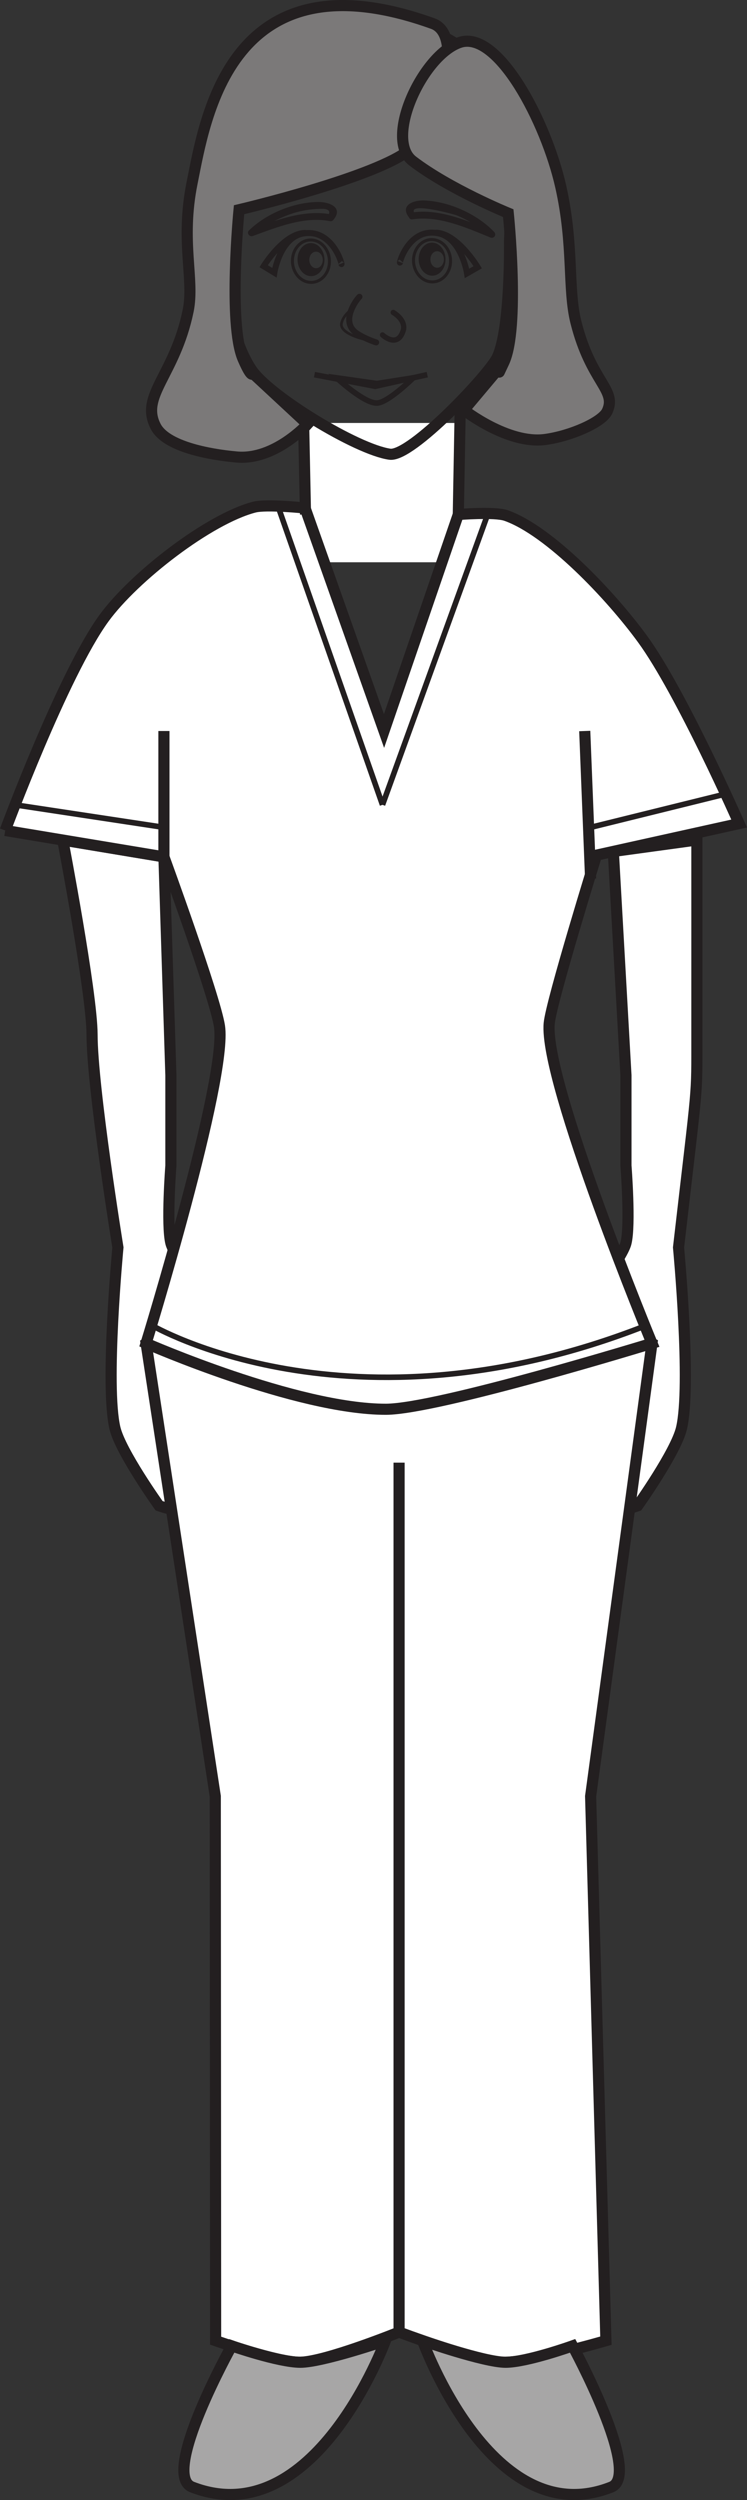 <?xml version="1.0" encoding="UTF-8"?>
<svg xmlns="http://www.w3.org/2000/svg" xmlns:xlink="http://www.w3.org/1999/xlink" width="67.108pt" height="224.442pt" viewBox="0 0 67.108 224.442" version="1.1">
<rect x="0" y="0" width="67.108" height="224.442" fill="#333333" stroke="none"/>
<defs>
<clipPath id="clip1">
  <path d="M 48 69 L 67.109 69 L 67.109 142 L 48 142 Z M 48 69 "/>
</clipPath>
<clipPath id="clip2">
  <path d="M 0 39 L 67.109 39 L 67.109 133 L 0 133 Z M 0 39 "/>
</clipPath>
<clipPath id="clip3">
  <path d="M 10 204 L 41 204 L 41 224.441 L 10 224.441 Z M 10 204 "/>
</clipPath>
<clipPath id="clip4">
  <path d="M 32 204 L 62 204 L 62 224.441 L 32 224.441 Z M 32 204 "/>
</clipPath>
<clipPath id="clip5">
  <path d="M 50 68 L 67.109 68 L 67.109 78 L 50 78 Z M 50 68 "/>
</clipPath>
</defs>
<g id="surface1">
<path style=" stroke:none;fill-rule:nonzero;fill:rgb(100%,100%,100%);fill-opacity:1;" d="M 41.449 50.477 L 27.262 50.477 L 27.262 37.973 L 41.449 37.973 Z M 41.449 50.477 "/>
<path style=" stroke:none;fill-rule:nonzero;fill:rgb(100%,100%,100%);fill-opacity:1;" d="M 54.395 135.18 C 53.977 133.98 56 131.832 56.234 130.535 C 56.492 129.133 56.234 124.73 56.234 124.73 L 54.395 128.219 L 54.395 114.699 C 54.395 114.699 55.988 112.566 56.234 111.602 C 56.652 109.973 56.234 104.648 56.234 104.648 L 56.234 96.531 L 55.098 76.438 L 62.605 75.41 C 62.605 75.41 62.609 89.145 62.605 92.895 C 62.598 98.855 62.742 96.504 60.957 111.992 C 60.957 111.992 62.129 124.387 61.223 128.219 C 60.719 130.355 57.285 135.18 57.285 135.18 C 57.285 135.18 54.73 136.121 54.395 135.18 "/>
<g clip-path="url(#clip1)" clip-rule="nonzero">
<path style="fill:none;stroke-width:1;stroke-linecap:butt;stroke-linejoin:miter;stroke:rgb(13.73%,12.16%,12.549%);stroke-opacity:1;stroke-miterlimit:4;" d="M -0.001 0 C -0.419 1.199 1.605 3.348 1.839 4.645 C 2.097 6.047 1.839 10.449 1.839 10.449 L -0.001 6.961 L -0.001 20.481 C -0.001 20.481 1.593 22.613 1.839 23.578 C 2.257 25.207 1.839 30.531 1.839 30.531 L 1.839 38.649 L 0.703 58.742 L 8.21 59.77 C 8.21 59.77 8.214 46.035 8.21 42.285 C 8.203 36.324 8.347 38.676 6.562 23.188 C 6.562 23.188 7.734 10.793 6.828 6.961 C 6.324 4.824 2.89 0 2.89 0 C 2.89 0 0.335 -0.941 -0.001 0 Z M -0.001 0 " transform="matrix(1,0,0,-1,54.395,135.18)"/>
</g>
<path style="fill:none;stroke-width:1;stroke-linecap:butt;stroke-linejoin:miter;stroke:rgb(13.73%,12.16%,12.549%);stroke-opacity:1;stroke-miterlimit:4;" d="M 0 0.001 C -0.41 3.059 -0.738 9.34 0 12.36 C 0.832 15.762 7.27 21.2 13.602 21.098 C 19.93 21.001 25.637 16.86 26.2 11.973 C 26.539 8.977 26.2 1.055 26.2 1.055 C 26.2 1.055 26.313 -6.749 25.102 -9.335 C 24.395 -10.855 17.356 -18.324 15.446 -18.046 C 12.426 -17.62 4.618 -12.804 3.039 -10.488 C 1.289 -7.917 0.411 -2.98 0 0.001 Z M 0 0.001 " transform="matrix(1,0,0,-1,19.574,22.731)"/>
<path style=" stroke:none;fill-rule:nonzero;fill:rgb(100%,100%,100%);fill-opacity:1;" d="M 17.203 135.18 C 17.625 133.98 15.594 131.832 15.352 130.535 C 15.09 129.133 15.352 124.73 15.352 124.73 L 17.203 128.219 L 17.203 114.699 C 17.203 114.699 15.602 112.566 15.352 111.602 C 14.938 109.973 15.352 104.648 15.352 104.648 L 15.352 96.531 L 14.727 76.926 L 5.637 75.41 C 5.637 75.41 8.258 89.117 8.27 92.863 C 8.273 97.68 10.594 111.992 10.594 111.992 C 10.594 111.992 9.418 124.387 10.328 128.219 C 10.84 130.355 14.293 135.18 14.293 135.18 C 14.293 135.18 16.867 136.121 17.203 135.18 "/>
<path style="fill:none;stroke-width:1;stroke-linecap:butt;stroke-linejoin:miter;stroke:rgb(13.73%,12.16%,12.549%);stroke-opacity:1;stroke-miterlimit:4;" d="M 0 0 C 0.422 1.199 -1.609 3.348 -1.851 4.645 C -2.113 6.047 -1.851 10.449 -1.851 10.449 L 0 6.961 L 0 20.481 C 0 20.481 -1.601 22.613 -1.851 23.578 C -2.265 25.207 -1.851 30.531 -1.851 30.531 L -1.851 38.649 L -2.476 58.254 L -11.566 59.77 C -11.566 59.77 -8.945 46.063 -8.933 42.317 C -8.929 37.5 -6.609 23.188 -6.609 23.188 C -6.609 23.188 -7.785 10.793 -6.875 6.961 C -6.363 4.824 -2.91 0 -2.91 0 C -2.91 0 -0.336 -0.941 0 0 Z M 0 0 " transform="matrix(1,0,0,-1,17.203,135.18)"/>
<path style="fill-rule:nonzero;fill:rgb(100%,100%,100%);fill-opacity:1;stroke-width:1;stroke-linecap:butt;stroke-linejoin:miter;stroke:rgb(13.73%,12.16%,12.549%);stroke-opacity:1;stroke-miterlimit:4;" d="M 0.001 0.001 L -0.186 -10.307 " transform="matrix(1,0,0,-1,41.358,35.88)"/>
<path style=" stroke:none;fill-rule:nonzero;fill:rgb(100%,100%,100%);fill-opacity:1;" d="M 19.371 210.133 L 19.34 161.258 L 13.125 120.594 C 13.125 120.594 26.516 111.609 33.906 111.609 C 42.355 111.609 58.57 120.594 58.57 120.594 L 53.059 161.258 L 54.434 210.133 C 54.434 210.133 47.523 212.152 45.141 212.07 C 42.707 211.969 35.852 209.363 35.852 209.363 C 35.852 209.363 29.312 212.012 26.977 212.07 C 25.004 212.113 19.371 210.133 19.371 210.133 "/>
<path style="fill:none;stroke-width:1;stroke-linecap:butt;stroke-linejoin:miter;stroke:rgb(13.73%,12.16%,12.549%);stroke-opacity:1;stroke-miterlimit:4;" d="M -0.001 -0.002 L -0.032 48.873 L -6.247 89.537 C -6.247 89.537 7.144 98.522 14.535 98.522 C 22.984 98.522 39.199 89.537 39.199 89.537 L 33.687 48.873 L 35.062 -0.002 C 35.062 -0.002 28.152 -2.021 25.769 -1.939 C 23.335 -1.838 16.48 0.768 16.48 0.768 C 16.48 0.768 9.941 -1.881 7.605 -1.939 C 5.632 -1.982 -0.001 -0.002 -0.001 -0.002 Z M -0.001 -0.002 " transform="matrix(1,0,0,-1,19.372,210.131)"/>
<path style=" stroke:none;fill-rule:nonzero;fill:rgb(100%,100%,100%);fill-opacity:1;" d="M 0.469 74.555 L 14.727 76.926 C 14.727 76.926 19.289 89.41 19.715 92.113 C 20.453 96.793 13.125 120.594 13.125 120.594 C 13.125 120.594 26.652 126.531 34.68 126.516 C 39.359 126.5 58.57 120.594 58.57 120.594 C 58.57 120.594 48.84 97.066 49.34 91.863 C 49.535 89.84 53.586 76.77 53.586 76.77 L 66.402 73.934 C 66.402 73.934 61.191 62.117 57.719 57.363 C 54.883 53.473 49.359 47.645 45.457 46.277 C 44.449 45.926 41.172 46.188 41.172 46.188 L 34.5 65.625 L 27.406 45.605 C 27.406 45.605 23.945 45.242 22.84 45.527 C 18.781 46.582 12.062 51.77 9.348 55.488 C 5.656 60.555 0.469 74.555 0.469 74.555 "/>
<g clip-path="url(#clip2)" clip-rule="nonzero">
<path style="fill:none;stroke-width:1;stroke-linecap:butt;stroke-linejoin:miter;stroke:rgb(13.73%,12.16%,12.549%);stroke-opacity:1;stroke-miterlimit:4;" d="M -0 0.001 L 14.258 -2.37 C 14.258 -2.37 18.82 -14.854 19.246 -17.557 C 19.984 -22.237 12.656 -46.038 12.656 -46.038 C 12.656 -46.038 26.184 -51.975 34.211 -51.96 C 38.891 -51.944 58.102 -46.038 58.102 -46.038 C 58.102 -46.038 48.371 -22.511 48.871 -17.307 C 49.066 -15.284 53.117 -2.214 53.117 -2.214 L 65.934 0.622 C 65.934 0.622 60.723 12.439 57.25 17.193 C 54.414 21.083 48.891 26.911 44.988 28.278 C 43.98 28.63 40.703 28.368 40.703 28.368 L 34.031 8.931 L 26.937 28.95 C 26.937 28.95 23.477 29.314 22.371 29.028 C 18.312 27.974 11.594 22.786 8.879 19.068 C 5.187 14.001 -0 0.001 -0 0.001 " transform="matrix(1,0,0,-1,0.469,74.556)"/>
</g>
<path style="fill-rule:nonzero;fill:rgb(100%,100%,100%);fill-opacity:1;stroke-width:1;stroke-linecap:butt;stroke-linejoin:miter;stroke:rgb(13.73%,12.16%,12.549%);stroke-opacity:1;stroke-miterlimit:4;" d="M -0.002 0.001 L 0.186 -9.124 " transform="matrix(1,0,0,-1,27.259,37.064)"/>
<path style="fill:none;stroke-width:1;stroke-linecap:butt;stroke-linejoin:miter;stroke:rgb(13.73%,12.16%,12.549%);stroke-opacity:1;stroke-miterlimit:4;" d="M 0.002 -0.002 L 0.002 78.057 " transform="matrix(1,0,0,-1,35.85,209.365)"/>
<path style=" stroke:none;fill-rule:nonzero;fill:rgb(65.492%,64.864%,65.019%);fill-opacity:1;" d="M 17.262 223.273 C 14.379 222.152 20.816 210.598 20.816 210.598 C 20.816 210.598 25.004 212.062 26.977 212.07 C 28.961 212.07 34.625 210.129 34.625 210.129 C 34.625 210.129 28.246 227.523 17.262 223.273 "/>
<g clip-path="url(#clip3)" clip-rule="nonzero">
<path style="fill:none;stroke-width:1;stroke-linecap:butt;stroke-linejoin:miter;stroke:rgb(13.73%,12.16%,12.549%);stroke-opacity:1;stroke-miterlimit:4;" d="M 0 -0.001 C -2.882 1.12 3.555 12.675 3.555 12.675 C 3.555 12.675 7.743 11.21 9.715 11.202 C 11.7 11.202 17.364 13.144 17.364 13.144 C 17.364 13.144 10.985 -4.251 0 -0.001 Z M 0 -0.001 " transform="matrix(1,0,0,-1,17.261,223.273)"/>
</g>
<path style=" stroke:none;fill-rule:nonzero;fill:rgb(65.492%,64.864%,65.019%);fill-opacity:1;" d="M 54.918 223.273 C 57.73 222.152 51.441 210.598 51.441 210.598 C 51.441 210.598 47.355 212.062 45.426 212.07 C 43.492 212.07 37.961 210.129 37.961 210.129 C 37.961 210.129 44.188 227.523 54.918 223.273 "/>
<g clip-path="url(#clip4)" clip-rule="nonzero">
<path style="fill:none;stroke-width:1;stroke-linecap:butt;stroke-linejoin:miter;stroke:rgb(13.73%,12.16%,12.549%);stroke-opacity:1;stroke-miterlimit:4;" d="M 0 -0.001 C 2.813 1.12 -3.476 12.675 -3.476 12.675 C -3.476 12.675 -7.562 11.21 -9.492 11.202 C -11.425 11.202 -16.957 13.144 -16.957 13.144 C -16.957 13.144 -10.73 -4.251 0 -0.001 Z M 0 -0.001 " transform="matrix(1,0,0,-1,54.918,223.273)"/>
</g>
<path style="fill:none;stroke-width:1;stroke-linecap:butt;stroke-linejoin:miter;stroke:rgb(13.73%,12.16%,12.549%);stroke-opacity:1;stroke-miterlimit:4;" d="M 0.001 0 L 0.001 11.301 " transform="matrix(1,0,0,-1,14.726,76.926)"/>
<path style="fill:none;stroke-width:1;stroke-linecap:butt;stroke-linejoin:miter;stroke:rgb(13.73%,12.16%,12.549%);stroke-opacity:1;stroke-miterlimit:4;" d="M -0.002 -0.002 L -0.529 13.26 " transform="matrix(1,0,0,-1,53.06,78.885)"/>
<path style="fill-rule:nonzero;fill:rgb(65.492%,64.864%,65.019%);fill-opacity:1;stroke-width:1;stroke-linecap:butt;stroke-linejoin:miter;stroke:rgb(13.73%,12.16%,12.549%);stroke-opacity:1;stroke-miterlimit:4;" d="M -0.002 -0.001 C -0.002 -0.001 -0.982 2.292 -1.623 1.76 C -3.259 0.401 0.577 -6.287 0.577 -6.287 Z M -0.002 -0.001 " transform="matrix(1,0,0,-1,19.134,20.901)"/>
<path style="fill-rule:nonzero;fill:rgb(65.492%,64.864%,65.019%);fill-opacity:1;stroke-width:1;stroke-linecap:butt;stroke-linejoin:miter;stroke:rgb(13.73%,12.16%,12.549%);stroke-opacity:1;stroke-miterlimit:4;" d="M -0.001 -0.001 C -0.001 -0.001 1.062 2.292 1.761 1.76 C 3.535 0.401 -0.044 -6.287 -0.044 -6.287 Z M -0.001 -0.001 " transform="matrix(1,0,0,-1,46.352,20.901)"/>
<path style="fill:none;stroke-width:0.5;stroke-linecap:butt;stroke-linejoin:miter;stroke:rgb(13.73%,12.16%,12.549%);stroke-opacity:1;stroke-miterlimit:4;" d="M 0.002 0.002 L 5.459 -1.041 L 10.135 0.002 " transform="matrix(1,0,0,-1,28.248,33.638)"/>
<path style="fill:none;stroke-width:0.5;stroke-linecap:butt;stroke-linejoin:miter;stroke:rgb(13.73%,12.16%,12.549%);stroke-opacity:1;stroke-miterlimit:4;" d="M -0.001 0 C 0.999 0.02 3.269 2.266 3.269 2.266 L -0.001 1.75 L -3.626 2.266 C -3.626 2.266 -1.173 -0.031 -0.001 0 Z M -0.001 0 " transform="matrix(1,0,0,-1,33.86,36.184)"/>
<path style=" stroke:none;fill-rule:nonzero;fill:rgb(13.73%,12.16%,12.549%);fill-opacity:1;" d="M 29.938 19.754 C 30.871 18.656 29.648 18.129 28.59 18.133 C 26.379 18.148 23.902 19.184 22.359 20.695 C 22.133 20.918 22.414 21.297 22.703 21.191 C 24.836 20.418 27.309 19.398 29.629 19.852 C 30.035 19.93 30.164 19.328 29.758 19.25 C 27.305 18.773 24.738 19.793 22.492 20.609 C 22.609 20.773 22.719 20.941 22.836 21.105 C 23.676 20.289 24.793 19.715 25.887 19.297 C 26.859 18.926 27.914 18.75 28.961 18.746 C 29.457 18.746 29.773 18.961 29.453 19.348 C 29.191 19.648 29.672 20.059 29.938 19.754 "/>
<path style=" stroke:none;fill-rule:nonzero;fill:rgb(13.73%,12.16%,12.549%);fill-opacity:1;" d="M 37.297 19.215 C 36.355 18.035 40.668 19.195 41.039 19.34 C 42.109 19.777 43.18 20.445 43.969 21.277 C 44.09 21.105 44.203 20.938 44.324 20.77 C 42.074 19.855 39.496 18.699 37.012 19.078 C 36.609 19.141 36.648 19.754 37.055 19.691 C 39.43 19.332 41.891 20.441 44.039 21.316 C 44.387 21.461 44.637 21.07 44.391 20.816 C 42.852 19.215 40.344 18.078 38.098 17.996 C 37.066 17.961 35.898 18.469 36.77 19.555 C 37.02 19.871 37.551 19.527 37.297 19.215 "/>
<path style=" stroke:none;fill-rule:nonzero;fill:rgb(13.73%,12.16%,12.549%);fill-opacity:1;" d="M 38.668 23.262 C 38.68 22.848 38.961 22.535 39.297 22.555 C 39.629 22.574 39.891 22.918 39.875 23.328 C 39.863 23.738 39.582 24.059 39.25 24.035 C 38.914 24.02 38.652 23.668 38.668 23.262 M 37.613 23.199 C 37.586 24.016 38.102 24.711 38.773 24.75 C 39.441 24.789 40.004 24.16 40.023 23.34 C 40.051 22.516 39.531 21.824 38.871 21.781 C 38.195 21.742 37.641 22.379 37.613 23.199 "/>
<path style="fill:none;stroke-width:0.27;stroke-linecap:butt;stroke-linejoin:miter;stroke:rgb(13.73%,12.16%,12.549%);stroke-opacity:1;stroke-miterlimit:4;" d="M -0.002 -0.002 C -0.029 -1.049 0.686 -1.943 1.604 -1.994 C 2.518 -2.049 3.295 -1.24 3.327 -0.193 C 3.358 0.858 2.643 1.748 1.725 1.803 C 0.807 1.858 0.037 1.053 -0.002 -0.002 Z M -0.002 -0.002 " transform="matrix(1,0,0,-1,37.15,23.311)"/>
<path style=" stroke:none;fill-rule:nonzero;fill:rgb(13.73%,12.16%,12.549%);fill-opacity:1;" d="M 27.785 23.301 C 27.801 22.891 28.082 22.574 28.418 22.594 C 28.75 22.613 29.008 22.961 28.996 23.371 C 28.98 23.781 28.703 24.098 28.367 24.078 C 28.035 24.055 27.773 23.711 27.785 23.301 M 26.73 23.238 C 26.707 24.059 27.223 24.754 27.891 24.789 C 28.562 24.832 29.121 24.199 29.148 23.383 C 29.172 22.559 28.652 21.863 27.988 21.824 C 27.316 21.785 26.754 22.418 26.73 23.238 "/>
<path style="fill:none;stroke-width:0.27;stroke-linecap:butt;stroke-linejoin:miter;stroke:rgb(13.73%,12.16%,12.549%);stroke-opacity:1;stroke-miterlimit:4;" d="M -0 -0.002 C -0.035 -1.049 0.68 -1.943 1.598 -1.994 C 2.519 -2.045 3.289 -1.236 3.32 -0.189 C 3.355 0.861 2.641 1.752 1.726 1.807 C 0.805 1.861 0.031 1.053 -0 -0.002 Z M -0 -0.002 " transform="matrix(1,0,0,-1,26.273,23.354)"/>
<path style="fill:none;stroke-width:0.54;stroke-linecap:butt;stroke-linejoin:miter;stroke:rgb(13.73%,12.16%,12.549%);stroke-opacity:1;stroke-miterlimit:4;" d="M -0.001 -0.001 C 0.198 -0.497 -0.618 3.144 -3.38 2.706 C -5.509 2.37 -6.005 -0.821 -6.005 -0.821 L -6.97 -0.235 C -6.97 -0.235 -5.118 2.78 -3.189 2.749 " transform="matrix(1,0,0,-1,30.653,23.663)"/>
<path style="fill:none;stroke-width:0.54;stroke-linecap:butt;stroke-linejoin:miter;stroke:rgb(13.73%,12.16%,12.549%);stroke-opacity:1;stroke-miterlimit:4;" d="M -0.001 0.002 C -0.2 -0.487 0.628 3.123 3.382 2.595 C 5.511 2.197 6.003 -1.01 6.003 -1.01 L 6.964 -0.459 C 6.964 -0.459 5.117 2.615 3.195 2.642 " transform="matrix(1,0,0,-1,35.954,23.533)"/>
<path style="fill:none;stroke-width:0.54;stroke-linecap:round;stroke-linejoin:round;stroke:rgb(13.73%,12.16%,12.549%);stroke-opacity:1;stroke-miterlimit:4;" d="M -0.002 0 C -0.142 -0.137 -0.517 -0.613 -0.74 -1.187 C -1.029 -1.906 -1.068 -2.758 -0.162 -3.332 C 0.612 -3.82 1.498 -4.094 1.498 -4.094 " transform="matrix(1,0,0,-1,32.294,26.645)"/>
<path style="fill:none;stroke-width:0.238;stroke-linecap:round;stroke-linejoin:round;stroke:rgb(13.73%,12.16%,12.549%);stroke-opacity:1;stroke-miterlimit:4;" d="M -0.002 -0.001 C -0.002 -0.001 -2.084 0.46 -2.041 1.347 C -2.041 1.347 -2.005 2.011 -1.173 2.632 " transform="matrix(1,0,0,-1,32.709,30.452)"/>
<path style="fill:none;stroke-width:0.476;stroke-linecap:round;stroke-linejoin:round;stroke:rgb(13.73%,12.16%,12.549%);stroke-opacity:1;stroke-miterlimit:4;" d="M 0 0.002 C 0 0.002 1.407 -1.319 1.895 0.517 C 1.868 0.49 2.149 1.271 0.965 2.021 " transform="matrix(1,0,0,-1,34.363,30.072)"/>
<path style=" stroke:none;fill-rule:nonzero;fill:rgb(48.238%,47.296%,47.53%);fill-opacity:1;" d="M 36.883 13.375 C 39.227 11.375 41.926 3.211 38.887 2.117 C 20.68 -4.426 18.43 10.613 17.258 16.418 C 16.188 21.73 17.488 25.07 16.902 27.906 C 15.703 33.711 12.543 35.508 13.988 38.289 C 14.918 40.082 18.73 40.801 21.27 41.027 C 24.688 41.336 27.625 38.082 27.625 38.082 L 22.707 33.516 C 22.707 33.516 22.645 34.09 21.84 32.238 C 20.473 29.098 21.477 18.828 21.477 18.828 C 21.477 18.828 33.922 15.902 36.883 13.375 "/>
<path style="fill:none;stroke-width:1;stroke-linecap:butt;stroke-linejoin:miter;stroke:rgb(13.73%,12.16%,12.549%);stroke-opacity:1;stroke-miterlimit:4;" d="M -0.001 -0 C 2.343 2 5.042 10.164 2.003 11.257 C -16.204 17.8 -18.454 2.761 -19.626 -3.043 C -20.696 -8.356 -19.395 -11.696 -19.981 -14.532 C -21.18 -20.336 -24.34 -22.133 -22.895 -24.914 C -21.965 -26.707 -18.153 -27.426 -15.614 -27.653 C -12.196 -27.961 -9.258 -24.707 -9.258 -24.707 L -14.176 -20.141 C -14.176 -20.141 -14.239 -20.715 -15.044 -18.864 C -16.411 -15.723 -15.407 -5.454 -15.407 -5.454 C -15.407 -5.454 -2.962 -2.528 -0.001 -0 Z M -0.001 -0 " transform="matrix(1,0,0,-1,36.883,13.375)"/>
<path style=" stroke:none;fill-rule:nonzero;fill:rgb(48.238%,47.296%,47.53%);fill-opacity:1;" d="M 37.074 14.457 C 34.461 12.453 37.996 4.906 41.32 3.805 C 44.738 2.676 49.059 10.93 50.371 16.73 C 51.57 22.039 50.98 25.938 51.742 28.941 C 53.098 34.32 55.445 34.973 54.551 36.914 C 54.094 37.918 51.234 39.156 48.957 39.457 C 45.609 39.898 41.676 36.809 41.676 36.809 L 45.258 32.547 C 45.258 32.547 44.348 34.477 45.258 32.547 C 46.723 29.445 45.66 19.137 45.66 19.137 C 45.66 19.137 40.387 16.984 37.074 14.457 "/>
<path style="fill:none;stroke-width:1;stroke-linecap:butt;stroke-linejoin:miter;stroke:rgb(13.73%,12.16%,12.549%);stroke-opacity:1;stroke-miterlimit:4;" d="M -0.002 0 C -2.615 2.004 0.92 9.551 4.245 10.653 C 7.662 11.781 11.983 3.528 13.295 -2.273 C 14.495 -7.582 13.905 -11.48 14.666 -14.484 C 16.022 -19.863 18.37 -20.515 17.475 -22.457 C 17.018 -23.461 14.159 -24.699 11.881 -25 C 8.534 -25.441 4.6 -22.351 4.6 -22.351 L 8.182 -18.09 C 8.182 -18.09 7.272 -20.019 8.182 -18.09 C 9.647 -14.988 8.584 -4.68 8.584 -4.68 C 8.584 -4.68 3.311 -2.527 -0.002 0 Z M -0.002 0 " transform="matrix(1,0,0,-1,37.076,14.457)"/>
<path style="fill:none;stroke-width:0.5;stroke-linecap:butt;stroke-linejoin:miter;stroke:rgb(13.73%,12.16%,12.549%);stroke-opacity:1;stroke-miterlimit:4;" d="M 0 0 L 9.399 -26.836 " transform="matrix(1,0,0,-1,24.964,45.418)"/>
<path style="fill:none;stroke-width:0.5;stroke-linecap:butt;stroke-linejoin:miter;stroke:rgb(13.73%,12.16%,12.549%);stroke-opacity:1;stroke-miterlimit:4;" d="M -0 -0 L -9.477 -26.157 " transform="matrix(1,0,0,-1,43.84,46.097)"/>
<path style="fill:none;stroke-width:0.5;stroke-linecap:butt;stroke-linejoin:miter;stroke:rgb(13.73%,12.16%,12.549%);stroke-opacity:1;stroke-miterlimit:4;" d="M 0 0 C 0 0 17.754 -10.476 44.321 -0.07 " transform="matrix(1,0,0,-1,13.617,118.969)"/>
<path style="fill:none;stroke-width:0.5;stroke-linecap:butt;stroke-linejoin:miter;stroke:rgb(13.73%,12.16%,12.549%);stroke-opacity:1;stroke-miterlimit:4;" d="M 0.001 0.002 L 13.376 -2.022 " transform="matrix(1,0,0,-1,1.35,72.255)"/>
<g clip-path="url(#clip5)" clip-rule="nonzero">
<path style="fill:none;stroke-width:0.5;stroke-linecap:butt;stroke-linejoin:miter;stroke:rgb(13.73%,12.16%,12.549%);stroke-opacity:1;stroke-miterlimit:4;" d="M -0.002 0.001 L 12.135 3.001 " transform="matrix(1,0,0,-1,53.06,74.278)"/>
</g>
</g>
</svg>
